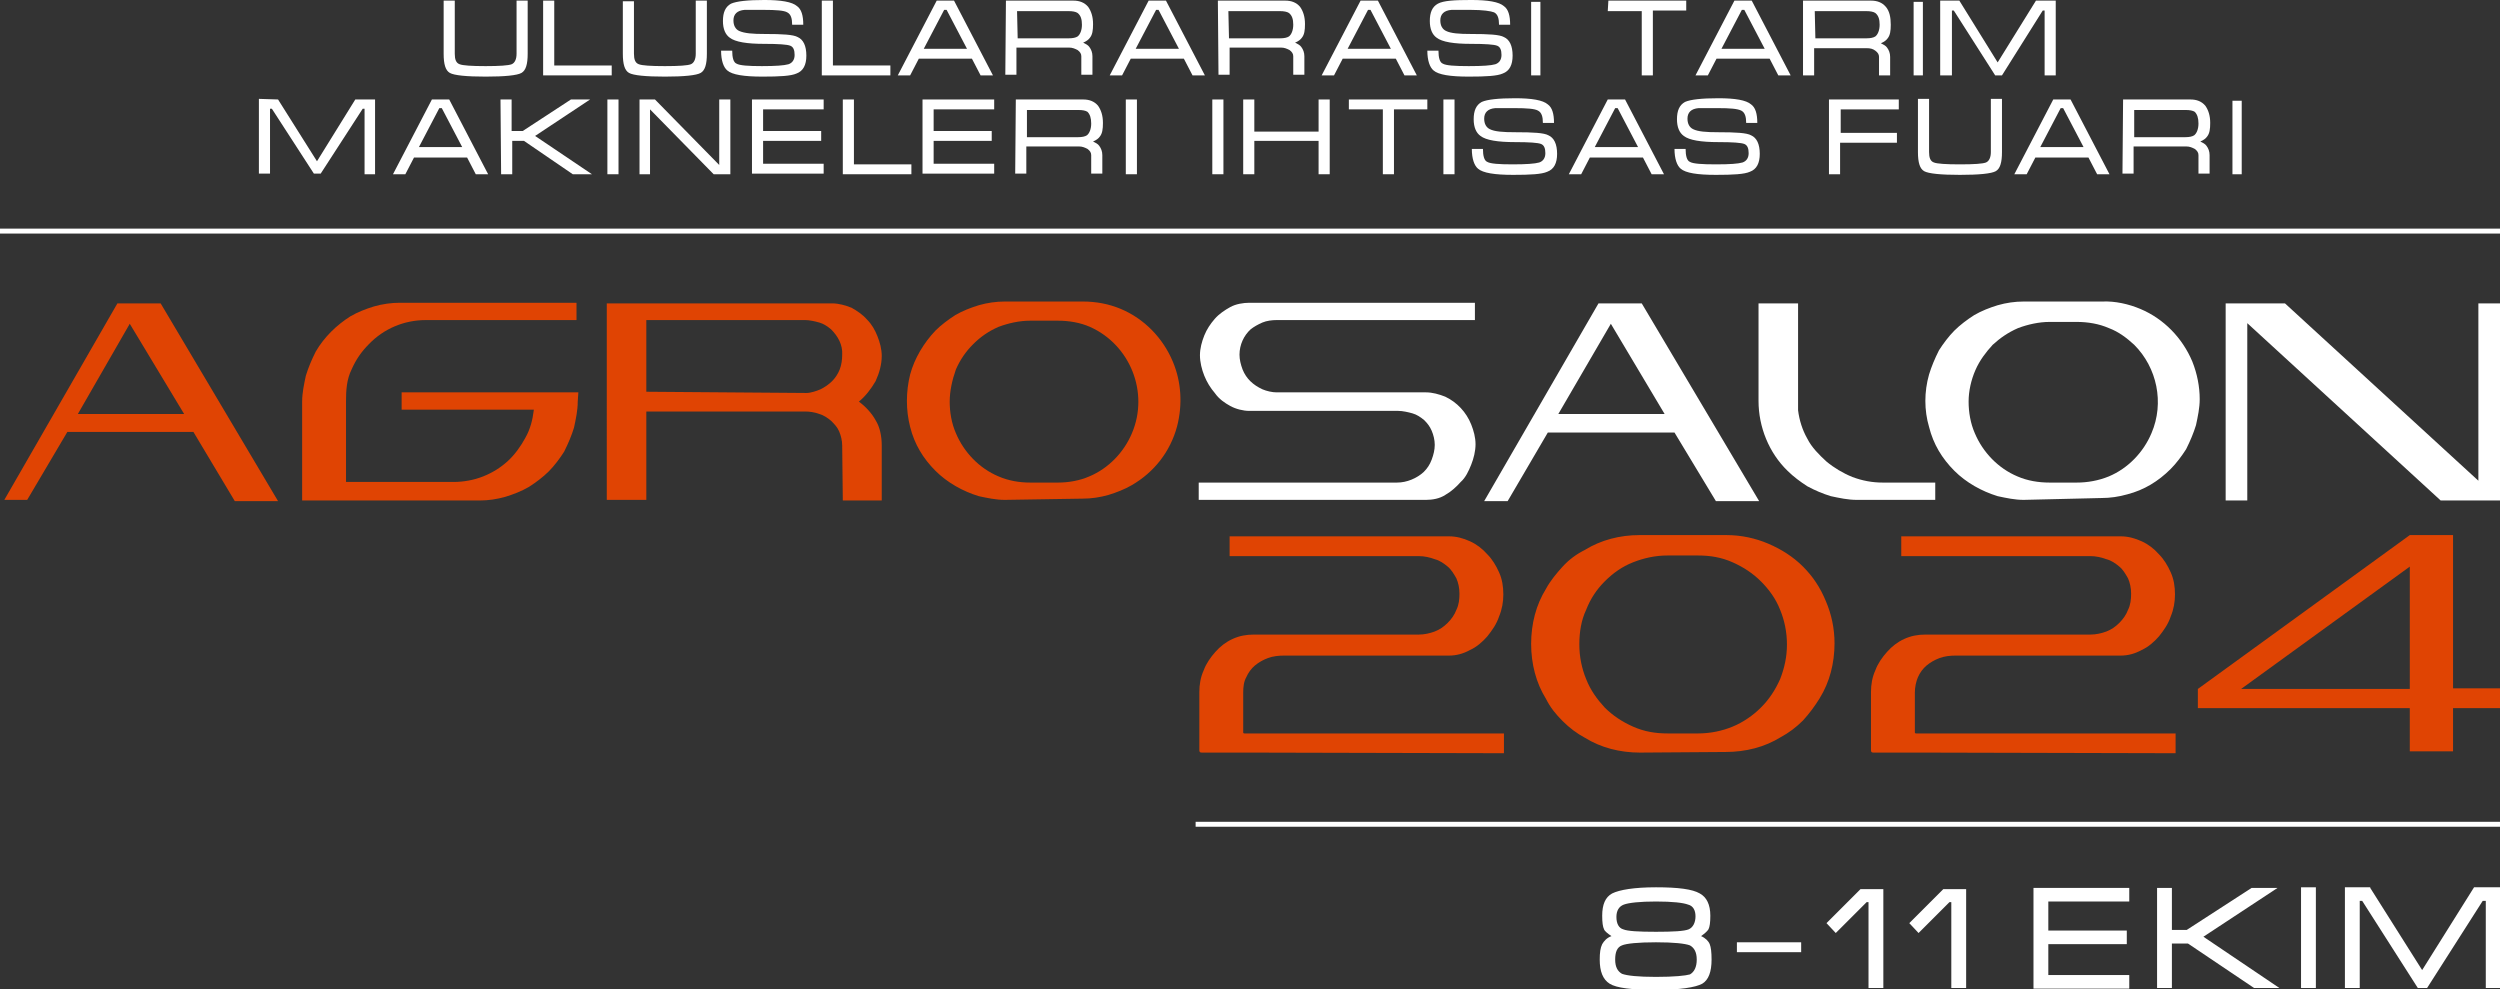 <?xml version="1.0" encoding="utf-8"?>
<!-- Generator: Adobe Illustrator 27.6.1, SVG Export Plug-In . SVG Version: 6.00 Build 0)  -->
<svg version="1.1" id="_Слой_2" xmlns="http://www.w3.org/2000/svg" xmlns:xlink="http://www.w3.org/1999/xlink" x="0px"
	 y="0px" viewBox="0 0 404.6 160.1" style="enable-background:new 0 0 404.6 160.1;" xml:space="preserve">
<rect x="0" y="0" width="404.6" height="160.1" fill="#333333" stroke="none"/>
<style type="text/css">
	.st0{fill:#E04403;}
	.st1{fill:#FFFFFF;}
</style>
<g>
	<path class="st0" d="M19,49.1h7l19,32h-7l-6.7-11.2H10.9l-6.5,11H0.7L19,49.1z M12.6,67h17.2L21,52.4L12.6,67z"/>
	<path class="st0" d="M93.5,65c0,1.4-0.3,2.8-0.6,4.2c-0.4,1.3-0.9,2.5-1.6,3.9c-0.7,1.1-1.6,2.3-2.5,3.2c-0.9,0.9-2.1,1.8-3.2,2.5
		c-1.2,0.7-2.5,1.2-3.8,1.6C80.4,80.8,79,81,77.6,81H48.9V65c0-1.4,0.3-2.8,0.6-4.2c0.4-1.3,0.9-2.5,1.6-3.9
		c1.4-2.4,3.4-4.3,5.6-5.7c1.2-0.7,2.5-1.2,3.8-1.6c1.4-0.4,2.8-0.6,4.2-0.6h28.6v2.8H68.9c-3.5,0-6.8,1.4-9.2,3.9
		c-1.2,1.2-2.1,2.5-2.8,4.1c-0.8,1.6-0.9,3.4-0.9,5.1V78h17.4c1.6,0,3.3-0.3,4.8-0.9s2.8-1.4,4-2.5c1.1-1,2.1-2.4,2.8-3.7
		c0.8-1.4,1.2-2.9,1.4-4.6H65v-2.8h28.6L93.5,65z"/>
	<path class="st0" d="M136.3,72.1c0-0.8-0.2-1.6-0.5-2.3c-0.3-0.7-0.8-1.2-1.3-1.7c-0.6-0.5-1.2-0.9-1.9-1.1
		c-0.8-0.3-1.6-0.4-2.3-0.4h-25.7v14.3h-6.4V49.1h36.5c1,0,2.1,0.3,3.1,0.7c0.9,0.5,1.8,1.1,2.5,1.9c0.8,0.8,1.3,1.7,1.7,2.7
		s0.7,2.1,0.7,3.2c0,1.4-0.4,2.8-1,4.1c-0.7,1.2-1.6,2.4-2.7,3.3c1.1,0.8,2.1,1.9,2.7,3c0.7,1.1,1,2.6,1,4.1V81h-6.3L136.3,72.1z
		 M130.5,63.6c0.7,0,1.6-0.3,2.3-0.6c1.4-0.7,2.5-1.7,3.1-3.2c0.3-0.8,0.4-1.6,0.4-2.4c0.1-1.6-0.7-3-1.8-4.1
		c-0.6-0.5-1.2-0.9-1.9-1.1c-0.7-0.2-1.6-0.4-2.3-0.4h-25.7v11.6L130.5,63.6z"/>
	<path class="st0" d="M162.6,80.9c-1.4,0-2.8-0.3-4.2-0.6c-2.6-0.8-5.1-2.2-7-4.1c-2-2-3.4-4.3-4.1-7.1c-0.7-2.7-0.7-5.7,0-8.5
		c0.7-2.6,2.2-5.1,4.1-7.1c0.9-0.9,2.1-1.8,3.2-2.5c1.2-0.7,2.5-1.2,3.8-1.6c1.4-0.4,2.8-0.6,4.2-0.6h12.7c2.1,0,4.2,0.4,6.1,1.2
		c3.8,1.6,6.8,4.7,8.4,8.5c1.4,3.3,1.6,7,0.7,10.5c-1.1,4.1-3.7,7.4-7.3,9.5c-1.2,0.7-2.5,1.2-3.8,1.6c-1.4,0.4-2.8,0.6-4.2,0.6
		L162.6,80.9L162.6,80.9L162.6,80.9z M153.7,65c0,1.7,0.3,3.5,1,5.1c1.3,3.1,3.8,5.7,6.9,7c1.6,0.7,3.4,1,5.1,1h4.5
		c1.7,0,3.5-0.3,5.1-1c3.1-1.3,5.6-3.9,6.9-7c2.8-6.6-0.3-14.3-6.8-17.2c-1.6-0.7-3.4-1-5.2-1h-4.5c-1.7,0-3.5,0.4-5.1,1
		c-1.6,0.7-2.9,1.6-4.1,2.8c-1.2,1.2-2.1,2.5-2.8,4.1C154.1,61.5,153.7,63.3,153.7,65z"/>
	<path class="st1" d="M194,80.9v-2.8h32.1c1.6,0,3.2-0.7,4.3-1.7c0.6-0.6,1-1.2,1.3-2s0.5-1.6,0.5-2.4s-0.2-1.6-0.5-2.3
		c-0.3-0.7-0.7-1.2-1.2-1.7c-0.6-0.5-1.2-0.9-1.9-1.1s-1.6-0.4-2.3-0.4h-24.1c-1,0-2.2-0.3-3.1-0.8c-0.9-0.5-1.8-1.1-2.5-2.1
		c-0.7-0.8-1.3-1.8-1.7-2.8s-0.7-2.2-0.7-3.3s0.3-2.2,0.7-3.2s1-1.9,1.7-2.7s1.6-1.4,2.5-1.9s2.1-0.7,3.1-0.7h36.5v2.8h-32.1
		c-0.7,0-1.6,0.1-2.3,0.4c-0.7,0.3-1.4,0.7-1.9,1.1c-1.1,1-1.8,2.5-1.8,4.1c0,0.8,0.2,1.6,0.5,2.4c0.6,1.5,1.7,2.5,3.2,3.2
		c0.7,0.3,1.6,0.5,2.3,0.5h24.2c1,0,2.1,0.3,3.1,0.7c1.9,0.9,3.4,2.5,4.2,4.5c0.4,1,0.7,2.1,0.7,3.2s-0.3,2.3-0.7,3.3
		s-0.9,2.1-1.7,2.8c-0.7,0.8-1.6,1.6-2.5,2.1c-0.9,0.6-2.1,0.8-3.1,0.8H194z"/>
	<path class="st1" d="M258.7,49.1h7l19,32h-7L271,70h-20.5L244,81.1h-3.8L258.7,49.1z M252.2,67h17.2l-8.7-14.6L252.2,67z"/>
	<path class="st1" d="M284.6,49.1h6.4v17.3c0.2,1.6,0.7,3.2,1.5,4.6c0.7,1.4,1.9,2.6,3.1,3.7c1.2,1,2.7,1.9,4.2,2.5
		c1.6,0.6,3.2,0.9,4.9,0.9h8.5v2.8h-12.7c-1.4,0-2.8-0.3-4.2-0.6c-1.3-0.4-2.5-0.9-3.8-1.6c-1.1-0.7-2.3-1.6-3.2-2.5
		c-3-2.9-4.7-7.1-4.7-11.3L284.6,49.1L284.6,49.1z"/>
	<path class="st1" d="M327.5,80.9c-1.4,0-2.8-0.3-4.2-0.6c-2.6-0.8-5.1-2.2-7-4.1c-2-2-3.4-4.3-4.1-7.1c-0.8-2.7-0.8-5.7,0-8.5
		c0.4-1.3,0.9-2.5,1.6-3.9c0.7-1.1,1.6-2.3,2.5-3.2s2.1-1.8,3.2-2.5c1.2-0.7,2.5-1.2,3.8-1.6c1.4-0.4,2.8-0.6,4.2-0.6h12.7
		c2.1-0.1,4.3,0.4,6.2,1.2c3.8,1.6,6.8,4.7,8.4,8.5c0.8,2,1.2,4.1,1.2,6.1c0,1.4-0.3,2.8-0.6,4.2c-0.4,1.3-0.9,2.5-1.6,3.9
		c-0.7,1.1-1.6,2.3-2.5,3.2c-2,2-4.3,3.4-7,4.1c-1.4,0.4-2.8,0.6-4.2,0.6L327.5,80.9z M318.6,65c0,1.7,0.3,3.5,1,5.1
		c1.3,3.1,3.8,5.7,6.9,7c1.6,0.7,3.4,1,5.2,1h4.4c1.7,0,3.5-0.3,5.2-1c3.1-1.3,5.6-3.9,6.9-7c2.1-4.9,0.9-10.6-2.8-14.3
		c-1.2-1.1-2.5-2.1-4.1-2.7c-1.6-0.7-3.4-1-5.2-1h-4.4c-1.7,0-3.5,0.4-5.1,1c-1.6,0.7-2.9,1.6-4.1,2.7c-1.1,1.2-2.1,2.5-2.8,4.1
		C319,61.5,318.6,63.3,318.6,65z"/>
	<path class="st1" d="M363.7,52.3V81h-3.5V49.1h9.6l31.3,28.7V49.1h3.5V81H395L363.7,52.3z"/>
	<path class="st1" d="M404.7,37H0v0.8h404.7V37z"/>
	<path class="st1" d="M404.7,133H193.5v0.8h211.2V133z"/>
	<g>
		<g>
			<path class="st0" d="M265.4,121.8c-1.6,0-3.2-0.2-4.7-0.6s-2.9-1-4.2-1.8c-1.3-0.7-2.5-1.6-3.6-2.7s-2-2.2-2.7-3.6
				c-0.8-1.3-1.4-2.7-1.8-4.2c-0.4-1.5-0.6-3.1-0.6-4.7s0.2-3.2,0.6-4.7c0.4-1.5,1-2.9,1.8-4.2c0.7-1.3,1.7-2.5,2.7-3.6
				s2.2-2,3.6-2.7c1.3-0.8,2.7-1.4,4.2-1.8s3-0.6,4.7-0.6h14c2.4,0,4.7,0.5,6.8,1.4c2.1,0.9,4,2.1,5.6,3.7s2.8,3.4,3.7,5.6
				c0.9,2.1,1.4,4.4,1.4,6.8c0,1.6-0.2,3.2-0.6,4.7s-1,2.9-1.8,4.2c-0.8,1.3-1.7,2.5-2.7,3.6c-1.1,1.1-2.3,2-3.6,2.7
				c-1.3,0.8-2.7,1.4-4.2,1.8s-3.1,0.6-4.7,0.6L265.4,121.8L265.4,121.8z M255.6,104.3L255.6,104.3c0,2,0.4,3.9,1.1,5.6
				c0.7,1.8,1.8,3.3,3,4.6c1.3,1.3,2.8,2.3,4.6,3.1s3.6,1.1,5.6,1.1h4.9c2,0,3.9-0.4,5.6-1.1s3.3-1.8,4.6-3.1
				c1.3-1.3,2.3-2.8,3.1-4.6c0.7-1.8,1.1-3.6,1.1-5.6s-0.4-3.9-1.1-5.6c-0.7-1.8-1.8-3.3-3.1-4.6c-1.3-1.3-2.8-2.3-4.6-3.1
				s-3.6-1.1-5.6-1.1h-4.9c-2,0-3.8,0.4-5.6,1.1s-3.3,1.8-4.6,3.1c-1.3,1.3-2.3,2.8-3,4.6C255.9,100.4,255.6,102.3,255.6,104.3
				L255.6,104.3z M202.8,121.8h-8.3c-0.3,0-0.4-0.1-0.4-0.4V112c0-1.2,0.2-2.4,0.7-3.5c0.4-1.1,1.1-2.1,1.9-3
				c0.8-0.9,1.7-1.6,2.8-2.1s2.2-0.7,3.4-0.7h26.7c0.9,0,1.8-0.2,2.6-0.5s1.5-0.8,2.1-1.4s1.1-1.3,1.4-2.1c0.4-0.8,0.5-1.7,0.5-2.6
				c0-1-0.2-1.8-0.5-2.5c-0.4-0.7-0.8-1.4-1.4-1.9c-0.6-0.5-1.3-1-2.1-1.2c-0.8-0.3-1.7-0.5-2.6-0.5H199v-3.2h35.5
				c1.2,0,2.3,0.3,3.4,0.8c1.1,0.5,2,1.2,2.8,2.1c0.8,0.8,1.4,1.8,1.9,2.9s0.7,2.3,0.7,3.6c0,1.2-0.2,2.4-0.7,3.6
				c-0.4,1.2-1.1,2.2-1.9,3.2c-0.8,0.9-1.7,1.7-2.8,2.2c-1.1,0.6-2.2,0.9-3.4,0.9h-26.7c-0.9,0-1.8,0.1-2.6,0.4s-1.5,0.7-2.1,1.2
				s-1.1,1.2-1.4,1.9c-0.4,0.7-0.5,1.6-0.5,2.5v6.4c0,0.2,0.1,0.2,0.3,0.2h6.4h35.5v3.2L202.8,121.8L202.8,121.8z"/>
			<path class="st0" d="M311.5,121.8h-8.3c-0.3,0-0.4-0.1-0.4-0.4V112c0-1.2,0.2-2.4,0.7-3.5c0.4-1.1,1.1-2.1,1.9-3s1.7-1.6,2.8-2.1
				c1.1-0.5,2.2-0.7,3.4-0.7h26.7c0.9,0,1.8-0.2,2.6-0.5s1.5-0.8,2.1-1.4s1.1-1.3,1.4-2.1c0.4-0.8,0.5-1.7,0.5-2.6
				c0-1-0.2-1.8-0.5-2.5c-0.4-0.7-0.8-1.4-1.4-1.9s-1.3-1-2.1-1.2c-0.8-0.3-1.7-0.5-2.6-0.5h-30.6v-3.2h35.5c1.2,0,2.3,0.3,3.4,0.8
				s2,1.2,2.8,2.1c0.8,0.8,1.4,1.8,1.9,2.9s0.7,2.3,0.7,3.6c0,1.2-0.2,2.4-0.7,3.6c-0.4,1.2-1.1,2.2-1.9,3.2
				c-0.8,0.9-1.7,1.7-2.8,2.2c-1.1,0.6-2.2,0.9-3.4,0.9h-26.7c-0.9,0-1.8,0.1-2.6,0.4c-0.8,0.3-1.5,0.7-2.1,1.2s-1.1,1.2-1.4,1.9
				s-0.5,1.6-0.5,2.5v6.4c0,0.2,0.1,0.2,0.3,0.2h6.4h35.5v3.2L311.5,121.8L311.5,121.8z"/>
			<g>
				<path class="st0" d="M404.7,114.6H397v7h-7v-7h-34.3v-3.1L390,86.6h7v24.8h7.7V114.6z M390,111.4V91.7l-27.3,19.8H390V111.4z"/>
			</g>
		</g>
	</g>
	<g>
		<path class="st1" d="M329.1,143.7h15.5v2.2h-13.1v4.7h12.7v2.2h-12.7v5h13.1v2.2h-15.5V143.7L329.1,143.7z"/>
		<path class="st1" d="M349.1,143.7h2.4v6.8h2.4l10.5-6.8h4.2l-12,7.9l12.3,8.3h-4.1l-10.7-7.2h-2.6v7.2h-2.4L349.1,143.7
			L349.1,143.7z"/>
		<path class="st1" d="M374.8,159.9h-2.4v-16.3h2.4V159.9z"/>
		<path class="st1" d="M383.6,143.7L392,157l8.4-13.4h4.3v16.3h-2.4v-14.1h-0.5l-9,14.1h-1.5l-9-14.1h-0.4v14.1h-2.4v-16.3H383.6
			L383.6,143.7z"/>
		<path class="st1" d="M258.9,155.3c0-1.1,0.1-1.9,0.4-2.5c0.3-0.5,0.7-1,1.5-1.3c-0.6-0.4-1.1-0.8-1.2-1.1
			c-0.2-0.4-0.3-1.1-0.3-2.2c0-1.8,0.5-3,1.6-3.6c1.2-0.6,3.6-1,7.1-1c3.6,0,5.9,0.3,7.1,1c1.1,0.6,1.7,1.8,1.7,3.6
			c0,1.1-0.1,1.8-0.3,2.2c-0.2,0.3-0.5,0.6-1.2,1.1c0.7,0.3,1.2,0.8,1.4,1.3c0.2,0.5,0.3,1.3,0.3,2.5c0,2-0.5,3.3-1.5,3.9
			c-1.1,0.6-3.6,1-7.5,1s-6.4-0.3-7.5-1C259.4,158.5,258.9,157.2,258.9,155.3L258.9,155.3z M274.6,155.3c0-1.2-0.4-1.9-1.1-2.3
			c-0.8-0.3-2.6-0.5-5.5-0.5s-4.8,0.2-5.5,0.5c-0.8,0.3-1.1,1.1-1.1,2.3s0.4,1.9,1.1,2.3c0.8,0.3,2.6,0.5,5.5,0.5
			c3,0,4.8-0.2,5.5-0.4C274.2,157.3,274.6,156.5,274.6,155.3L274.6,155.3z M274.4,148.3c0-1-0.4-1.7-1.2-1.9
			c-0.8-0.3-2.5-0.5-5.2-0.5c-2.6,0-4.4,0.2-5.2,0.5s-1.2,1-1.2,2c0,1.1,0.4,1.8,1.1,2c0.7,0.3,2.5,0.4,5.3,0.4
			c2.8,0,4.6-0.1,5.3-0.4C274,150.1,274.4,149.3,274.4,148.3L274.4,148.3z"/>
		<path class="st1" d="M281.1,152.5h10.4v1.6h-10.4V152.5z"/>
		<path class="st1" d="M302.5,146h-0.4l-5,5l-1.5-1.6l5.5-5.5h3.7v16h-2.4V146L302.5,146z"/>
		<path class="st1" d="M315.9,146h-0.4l-5,5l-1.5-1.6l5.5-5.5h3.7v16h-2.4V146L315.9,146z"/>
	</g>
	<g>
		<g>
			<path class="st1" d="M73.6,8.7c0,0.9,0.2,1.5,0.8,1.7c0.5,0.2,1.9,0.3,4.2,0.3c2.2,0,3.7-0.1,4.2-0.3c0.5-0.2,0.8-0.8,0.8-1.7
				V0.1h1.8v8.6c0,1.7-0.3,2.7-1,3.1c-0.7,0.4-2.7,0.6-5.8,0.6c-3.1,0-5.1-0.2-5.8-0.6c-0.7-0.4-1-1.4-1-3.1V0.1h1.8L73.6,8.7
				L73.6,8.7z"/>
			<path class="st1" d="M87.9,0.1h1.8v10.5h9.3v1.6H87.9V0.1z"/>
			<path class="st1" d="M102.6,8.7c0,0.9,0.2,1.5,0.8,1.7c0.5,0.2,1.9,0.3,4.2,0.3s3.7-0.1,4.2-0.3c0.5-0.2,0.8-0.8,0.8-1.7V0.1h1.8
				v8.6c0,1.7-0.3,2.7-1,3.1c-0.7,0.4-2.7,0.6-5.8,0.6s-5.1-0.2-5.8-0.6s-1-1.4-1-3.1V0.2h1.8L102.6,8.7L102.6,8.7z"/>
			<path class="st1" d="M123.8,5.5c2.8,0,4.6,0.1,5.3,0.5c0.9,0.4,1.4,1.4,1.4,3c0,1.5-0.5,2.5-1.6,2.9c-0.9,0.4-2.7,0.5-5.5,0.5
				c-3,0-4.9-0.3-5.7-1c-0.6-0.5-1-1.6-1-3.2h1.8c0,1.1,0.2,1.9,0.7,2.1c0.5,0.3,1.9,0.4,4.1,0.4s3.6-0.1,4.3-0.3
				c0.6-0.2,1-0.7,1-1.5c0-0.8-0.2-1.3-0.7-1.5c-0.5-0.2-1.9-0.3-4.2-0.3c-2.8,0-4.7-0.3-5.6-1c-0.7-0.5-1.1-1.4-1.1-2.7
				c0-1.4,0.4-2.3,1.3-2.8c0.9-0.4,2.7-0.6,5.4-0.6c2.7,0,4.5,0.3,5.3,1c0.7,0.5,1,1.5,1,3h-1.8c0-1-0.2-1.7-0.8-2
				c-0.5-0.3-1.8-0.4-3.8-0.4c-1.7,0-2.7,0-3.1,0c-1.2,0.1-1.8,0.7-1.8,1.7c0,0.8,0.3,1.4,0.9,1.7C120.5,5.4,121.8,5.5,123.8,5.5
				L123.8,5.5z"/>
			<path class="st1" d="M133,0.1h1.8v10.5h9.3v1.6H133C133,12.2,133,0.1,133,0.1z"/>
			<path class="st1" d="M154.4,0.1l6.3,12.1h-2l-1.4-2.7h-8.6l-1.4,2.7h-2l6.3-12.1H154.4L154.4,0.1z M156.5,7.9l-3.3-6.3h-0.4
				l-3.3,6.3L156.5,7.9L156.5,7.9z"/>
			<path class="st1" d="M162.8,0.1h10.9c1,0,1.8,0.3,2.4,1c0.5,0.7,0.8,1.6,0.8,2.8c0,1-0.1,1.7-0.5,2.2c-0.2,0.3-0.6,0.6-1.1,0.8
				c0.4,0.2,0.8,0.4,1,0.7c0.3,0.4,0.5,0.9,0.5,1.5v3h-1.8v-3c0-0.4-0.2-0.7-0.6-1c-0.4-0.2-0.8-0.4-1.4-0.4h-8.5v4.4h-1.8
				L162.8,0.1L162.8,0.1z M164.7,6.2h8.3c0.6,0,1.1-0.1,1.4-0.3c0.4-0.3,0.7-1,0.7-1.9c0-0.9-0.2-1.5-0.7-1.9
				c-0.3-0.2-0.8-0.3-1.5-0.3h-8.3L164.7,6.2L164.7,6.2z"/>
			<path class="st1" d="M188.7,0.1l6.3,12.1h-2l-1.4-2.7h-8.6l-1.4,2.7h-2l6.3-12.1H188.7z M190.8,7.9l-3.3-6.3h-0.4l-3.3,6.3
				L190.8,7.9L190.8,7.9z"/>
			<path class="st1" d="M197.1,0.1H208c1,0,1.8,0.3,2.4,1c0.5,0.7,0.8,1.6,0.8,2.8c0,1-0.1,1.7-0.5,2.2c-0.2,0.3-0.6,0.6-1.1,0.8
				c0.4,0.2,0.8,0.4,1,0.7c0.3,0.4,0.5,0.9,0.5,1.5v3h-1.8v-3c0-0.4-0.2-0.7-0.6-1c-0.4-0.2-0.8-0.4-1.4-0.4H199v4.4h-1.8L197.1,0.1
				L197.1,0.1z M198.9,6.2h8.3c0.6,0,1.1-0.1,1.4-0.3c0.4-0.3,0.7-1,0.7-1.9c0-0.9-0.2-1.5-0.7-1.9c-0.3-0.2-0.8-0.3-1.5-0.3h-8.3
				L198.9,6.2L198.9,6.2z"/>
			<path class="st1" d="M223,0.1l6.3,12.1h-2l-1.4-2.7h-8.6l-1.4,2.7h-2l6.3-12.1H223L223,0.1z M225.1,7.9l-3.3-6.3h-0.4l-3.3,6.3
				L225.1,7.9L225.1,7.9z"/>
			<path class="st1" d="M238.1,5.5c2.8,0,4.6,0.1,5.3,0.5c0.9,0.4,1.4,1.4,1.4,3c0,1.5-0.5,2.5-1.6,2.9c-0.9,0.4-2.7,0.5-5.5,0.5
				c-3,0-4.9-0.3-5.7-1c-0.6-0.5-1-1.6-1-3.2h1.8c0,1.1,0.2,1.9,0.7,2.1c0.5,0.3,1.9,0.4,4.2,0.4c2.3,0,3.6-0.1,4.3-0.3
				c0.6-0.2,1-0.7,1-1.5c0-0.8-0.2-1.3-0.7-1.5c-0.5-0.2-1.9-0.3-4.2-0.3c-2.8,0-4.7-0.3-5.6-1c-0.7-0.5-1.1-1.4-1.1-2.7
				c0-1.4,0.4-2.3,1.3-2.8s2.7-0.6,5.4-0.6c2.7,0,4.5,0.3,5.3,1c0.7,0.5,1,1.5,1,3h-1.8c0-1-0.2-1.7-0.8-2c-0.5-0.2-1.8-0.4-3.8-0.4
				c-1.7,0-2.7,0-3.1,0c-1.2,0.1-1.8,0.7-1.8,1.7c0,0.8,0.3,1.4,0.9,1.7C234.8,5.4,236.1,5.5,238.1,5.5L238.1,5.5z"/>
			<path class="st1" d="M249.3,0.3v11.9h-1.5V0.3H249.3z"/>
			<path class="st1" d="M260.3,0.1h12.6v1.6h-5.4v10.5h-1.8V1.8h-5.5L260.3,0.1L260.3,0.1z"/>
			<path class="st1" d="M283.5,0.1l6.3,12.1h-2l-1.4-2.7h-8.6l-1.4,2.7h-2l6.3-12.1H283.5z M285.6,7.9l-3.3-6.3h-0.4l-3.3,6.3
				L285.6,7.9L285.6,7.9z"/>
			<path class="st1" d="M291.9,0.1h10.9c1,0,1.8,0.3,2.4,1S306,2.8,306,4c0,1-0.1,1.7-0.5,2.2c-0.2,0.3-0.6,0.6-1.1,0.8
				c0.4,0.2,0.8,0.4,1,0.7c0.3,0.4,0.5,0.9,0.5,1.5v3h-1.8v-3c0-0.4-0.2-0.7-0.6-1s-0.8-0.4-1.4-0.4h-8.5v4.4h-1.8V0.1L291.9,0.1z
				 M293.8,6.2h8.3c0.6,0,1.1-0.1,1.4-0.3c0.4-0.3,0.7-1,0.7-1.9c0-0.9-0.2-1.5-0.7-1.9c-0.3-0.2-0.8-0.3-1.5-0.3h-8.3L293.8,6.2
				L293.8,6.2z"/>
			<path class="st1" d="M311.2,0.3v11.9h-1.5V0.3H311.2z"/>
			<path class="st1" d="M317.1,0.1l6.2,10l6.2-10h3.2v12.1h-1.8V1.7h-0.3L324,12.2h-1.1l-6.7-10.5h-0.3v10.5H314V0.1L317.1,0.1
				L317.1,0.1z"/>
		</g>
		<g>
			<path class="st1" d="M45,16.1l6.3,10l6.2-10h3.2v12.1H59V17.6h-0.3l-6.8,10.5h-1.1l-6.8-10.5h-0.3v10.5h-1.8V16L45,16.1L45,16.1z
				"/>
			<path class="st1" d="M72.7,16.1l6.3,12.1h-2l-1.4-2.7H67l-1.4,2.7h-2l6.3-12.1H72.7L72.7,16.1z M74.8,23.8l-3.3-6.3h-0.4
				l-3.3,6.3L74.8,23.8L74.8,23.8z"/>
			<path class="st1" d="M81,16.1h1.8v5.1h1.8l7.8-5.1h3.1L86.6,22l9.2,6.2h-3.1l-7.9-5.4h-1.9v5.4h-1.8L81,16.1L81,16.1z"/>
			<path class="st1" d="M100.1,28.2h-1.8V16.1h1.8V28.2L100.1,28.2z"/>
			<path class="st1" d="M103.4,16.1h2.6l10.4,10.6V16.1h1.8v12.1h-2.7l-10.3-10.5v10.5h-1.7V16.1L103.4,16.1z"/>
			<path class="st1" d="M121.7,16.1h11.6v1.6h-9.8v3.5h9.4v1.6h-9.4v3.7h9.8v1.6h-11.6V16.1z"/>
			<path class="st1" d="M136.4,16.1h1.8v10.5h9.3v1.6h-11.1V16.1z"/>
			<path class="st1" d="M149.3,16.1h11.6v1.6h-9.8v3.5h9.4v1.6h-9.4v3.7h9.8v1.6h-11.6V16.1z"/>
			<path class="st1" d="M164.4,16.1h10.9c1,0,1.8,0.3,2.4,1c0.5,0.7,0.8,1.6,0.8,2.8c0,1-0.1,1.7-0.5,2.2c-0.2,0.3-0.6,0.6-1.1,0.8
				c0.4,0.2,0.8,0.4,1,0.7c0.3,0.4,0.5,0.9,0.5,1.5v3h-1.8v-3c0-0.4-0.2-0.7-0.6-1c-0.4-0.2-0.8-0.4-1.4-0.4h-8.5v4.4h-1.8
				L164.4,16.1L164.4,16.1z M166.2,22.2h8.3c0.6,0,1.1-0.1,1.4-0.3c0.4-0.3,0.7-1,0.7-1.9c0-0.9-0.2-1.5-0.6-1.9
				c-0.3-0.2-0.8-0.3-1.5-0.3h-8.3C166.2,17.7,166.2,22.2,166.2,22.2z"/>
			<path class="st1" d="M184,28.2h-1.8V16.1h1.8V28.2L184,28.2z"/>
			<path class="st1" d="M198,28.2h-1.8V16.1h1.8V28.2L198,28.2z"/>
			<path class="st1" d="M201.2,16.1h1.8v5.2h10.4v-5.2h1.8v12.1h-1.8v-5.4H203v5.4h-1.8V16.1z"/>
			<path class="st1" d="M218.4,16.1H231v1.6h-5.4v10.5h-1.8V17.7h-5.5V16.1z"/>
			<path class="st1" d="M235.4,28.2h-1.8V16.1h1.8V28.2L235.4,28.2z"/>
			<path class="st1" d="M245.3,21.4c2.8,0,4.6,0.1,5.3,0.5c0.9,0.4,1.4,1.4,1.4,3c0,1.5-0.5,2.5-1.6,2.9c-0.9,0.4-2.7,0.5-5.5,0.5
				c-3,0-4.9-0.3-5.7-1c-0.6-0.5-1-1.6-1-3.2h1.8c0,1.1,0.2,1.9,0.7,2.1c0.5,0.3,1.9,0.4,4.1,0.4c2.2,0,3.6-0.1,4.3-0.3
				c0.6-0.2,1-0.7,1-1.5c0-0.8-0.2-1.3-0.7-1.5c-0.5-0.2-1.9-0.3-4.2-0.3c-2.8,0-4.7-0.3-5.6-1c-0.7-0.5-1.1-1.4-1.1-2.7
				c0-1.4,0.4-2.3,1.3-2.8c0.9-0.4,2.7-0.6,5.4-0.6s4.5,0.3,5.3,1c0.7,0.5,1,1.5,1,3h-1.8c0-1-0.2-1.7-0.8-2
				c-0.5-0.3-1.8-0.4-3.8-0.4c-1.7,0-2.7,0-3.1,0c-1.2,0.1-1.8,0.7-1.8,1.7c0,0.8,0.3,1.4,0.9,1.7C241.9,21.3,243.2,21.4,245.3,21.4
				L245.3,21.4z"/>
			<path class="st1" d="M263,16.1l6.3,12.1h-2l-1.4-2.7h-8.6l-1.4,2.7h-2l6.3-12.1H263L263,16.1z M265.1,23.8l-3.3-6.3h-0.4
				l-3.3,6.3L265.1,23.8L265.1,23.8z"/>
			<path class="st1" d="M278.1,21.4c2.8,0,4.6,0.1,5.3,0.5c0.9,0.4,1.4,1.4,1.4,3c0,1.5-0.5,2.5-1.6,2.9c-0.9,0.4-2.7,0.5-5.5,0.5
				c-3,0-4.9-0.3-5.7-1c-0.6-0.5-1-1.6-1-3.2h1.8c0,1.1,0.2,1.9,0.7,2.1c0.5,0.3,1.9,0.4,4.2,0.4s3.6-0.1,4.3-0.3
				c0.6-0.2,1-0.7,1-1.5c0-0.8-0.2-1.3-0.7-1.5c-0.5-0.2-1.9-0.3-4.2-0.3c-2.8,0-4.7-0.3-5.6-1c-0.7-0.5-1.1-1.4-1.1-2.7
				c0-1.4,0.4-2.3,1.3-2.8c0.9-0.4,2.7-0.6,5.4-0.6c2.7,0,4.5,0.3,5.3,1c0.7,0.5,1,1.5,1,3h-1.8c0-1-0.2-1.7-0.8-2s-1.8-0.4-3.8-0.4
				c-1.7,0-2.7,0-3.1,0c-1.2,0.1-1.8,0.7-1.8,1.7c0,0.8,0.3,1.4,0.9,1.7C274.8,21.3,276.1,21.4,278.1,21.4L278.1,21.4z"/>
			<path class="st1" d="M297.8,23.1v5.1H296V16.1h11.3v1.6h-9.4v3.8h9.1v1.6C306.8,23.1,297.8,23.1,297.8,23.1z"/>
			<path class="st1" d="M312.2,24.6c0,0.9,0.2,1.5,0.8,1.7c0.5,0.2,1.9,0.3,4.2,0.3s3.7-0.1,4.2-0.3c0.5-0.2,0.8-0.8,0.8-1.7v-8.6
				h1.8v8.6c0,1.7-0.3,2.7-1,3.1c-0.7,0.4-2.7,0.6-5.8,0.6c-3.1,0-5.1-0.2-5.8-0.6c-0.7-0.4-1-1.4-1-3.1v-8.6h1.8L312.2,24.6
				L312.2,24.6z"/>
			<path class="st1" d="M335.1,16.1l6.3,12.1h-2l-1.4-2.7h-8.6l-1.4,2.7h-2l6.3-12.1C332.3,16.1,335.1,16.1,335.1,16.1z M337.2,23.8
				l-3.3-6.3h-0.4l-3.3,6.3L337.2,23.8L337.2,23.8z"/>
			<path class="st1" d="M343.6,16.1h10.9c1,0,1.8,0.3,2.4,1c0.5,0.7,0.8,1.6,0.8,2.8c0,1-0.1,1.7-0.5,2.2c-0.2,0.3-0.6,0.6-1.1,0.8
				c0.4,0.2,0.8,0.4,1,0.7c0.3,0.4,0.5,0.9,0.5,1.5v3h-1.8v-3c0-0.4-0.2-0.7-0.6-1c-0.4-0.2-0.8-0.4-1.4-0.4h-8.5v4.4h-1.8
				L343.6,16.1L343.6,16.1z M345.4,22.2h8.3c0.6,0,1.1-0.1,1.4-0.3c0.4-0.3,0.7-1,0.7-1.9c0-0.9-0.2-1.5-0.6-1.9
				c-0.3-0.2-0.8-0.3-1.5-0.3h-8.3V22.2L345.4,22.2z"/>
			<path class="st1" d="M362.8,16.3v11.9h-1.5V16.3H362.8z"/>
		</g>
	</g>
</g>
</svg>
